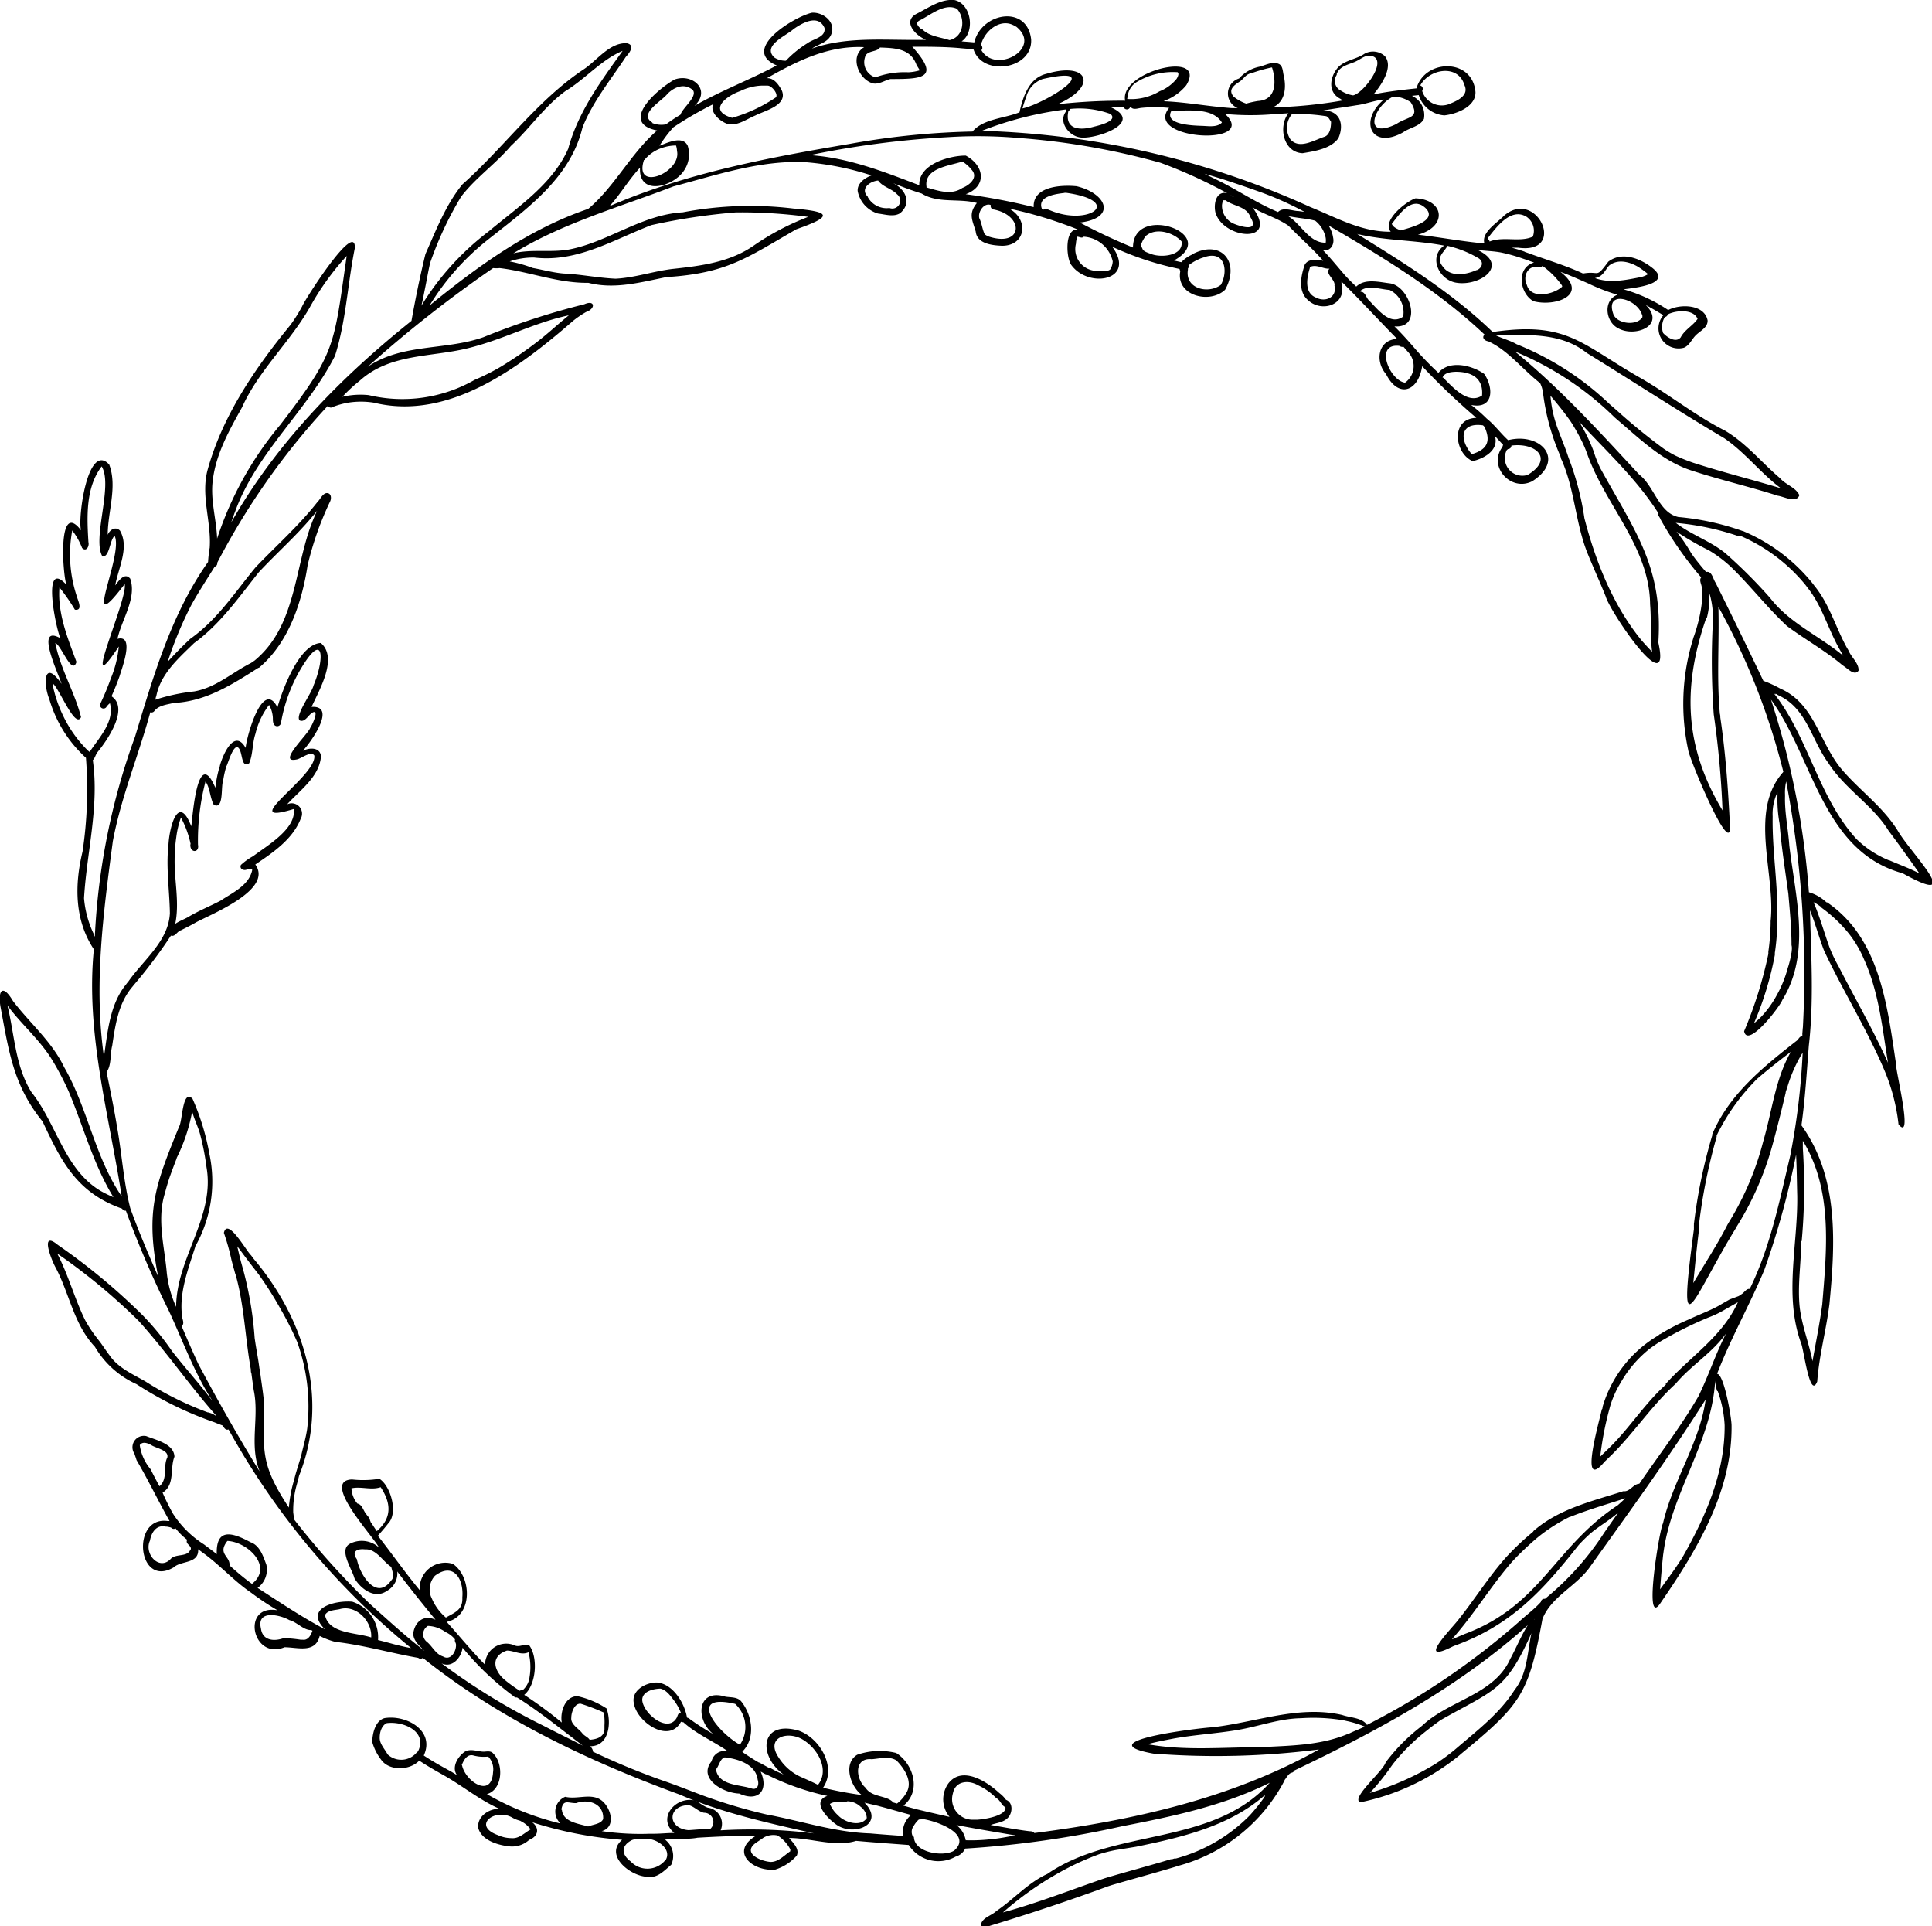 <svg xmlns="http://www.w3.org/2000/svg" viewBox="0 0 220.06 219.36"><g id="Слой_2" data-name="Слой 2"><g id="Слой_1-2" data-name="Слой 1"><path d="M4.85,127.73c2.16,4.62,3.94,8.13,9.06,9.93a.44.44,0,0,0,.43.23,116.29,116.29,0,0,0,4.93,11.48h0c1.58,3.41,2.87,7,4.9,10.14l-.09-.1h0l0,0,0,0c-1.42-1.88-3-3.62-4.47-5.5l0,0,0,0h0a31.08,31.08,0,0,0-3.38-4.13,71.56,71.56,0,0,0-9.65-8c-2.11-1.74-.69,1.82-.23,2.61,1.58,3,2.05,6.44,4.46,9v0l0,0h0l0,0h0a10.42,10.42,0,0,0,4.73,4.25A41,41,0,0,0,24.45,162h0l0,0h0l.24.1,0,0,.68.26c.14.24.33.58.66.44A85.74,85.74,0,0,0,46.82,187.7c-.63-.1-1.25-.26-1.86-.41h0c-.63-.17-1.27-.35-1.9-.5a4.26,4.26,0,0,0-2.94-4.37c-2-.17-5.53.76-3.1,3.15-2.65-1.4-5.16-3.09-7.68-4.72a2.57,2.57,0,0,0,1-2.64c-.37-1-.76-2.21-1.82-2.57-2-1.08-3.93-1.7-3.83,1.37-.47-.39-1-.76-1.45-1.11h0a11.51,11.51,0,0,1-3.54-3.51A25.16,25.16,0,0,1,18.52,170c1.44-.9.81-2.74,1.35-4.09-.05-1.47-2.08-1.89-3.21-2.35a1.3,1.3,0,0,0-1.35,2c.08.25.17.48.24.73,0,0,0,0,0,0,1.32,2.24,2.47,4.65,3.76,6.94l-.22,0h0c-4.19-.57-3.45,7.69.68,5.29.85-.81,2.9-.38,2.8-2.07l.65.48,0,0c1.89,1.38,3.45,3.15,5.39,4.47,0,0,0,0,0,0a31.22,31.22,0,0,0,3,2c-4.18-.74-2.9,5.74.8,4.21,1.49,0,3.51.74,4-1.29a8.84,8.84,0,0,0,1.57.62h0l.23.06h0c3.2.36,6.27,1.27,9.43,1.82a.4.4,0,0,0,.52,0c8.65,6.91,18.89,11.77,29.24,15.56h0c4.92,2.12,10.13,3.25,15.33,4.43a58.32,58.32,0,0,0-10.65-.35,1.85,1.85,0,0,0-1.46-2.58c-.63-.21-1.12-.79-1.81-.88-2.11-.18-3.91,2.21-2,3.76-.74,0-1.48.08-2.22.09H74a30.21,30.21,0,0,1-5.46-.3c1.74-.47,1-2.86-.16-3.59s-2.67,0-4-.32a1.82,1.82,0,0,0-.57,3l-.15,0,0,0a31.58,31.58,0,0,1-7.86-3.11l0,0-.34-.19c1.81-.53,1.93-3.42.73-4.62-.27-.34-.69-.24-1.07-.22-.72,0-1.48-.39-2.17,0-.8.54-1.55,1.78-.9,2.67l-.66-.4h0l-.4-.22,0,0-.47-.26h0c-.76-.42-1.52-.87-2.25-1.35,1.31-2.85-2-4.67-4.47-4.26-1.06.29-1.38,1.75-1.4,2.72a6,6,0,0,0,1,2c.93,1.34,3.29,1.25,4.35.12.91.6,1.87,1.15,2.83,1.69l0,0h0c2.16,1.22,4.05,2.8,6.33,3.81-1.2-.07-2.62.88-2.43,2.2.42,1.41,2.25,1.93,3.57,2.07a2.88,2.88,0,0,0,2.23-.75c1-.37,1.23-1.3.34-2a44.27,44.27,0,0,0,10.24,2c-2.08,1.78,1,4.19,2.9,4.21,1.12.2,1.91-.72,2.69-1.36a2.34,2.34,0,0,0-.7-2.87c1.22-.15,2.54,0,3.71-.22,1.89-.11,3.77-.19,5.66-.23h1c-3.08,1.83-.35,4.13,2.19,3.86a5.43,5.43,0,0,0,2.45-1.6c.33-.78-.45-1.47-.88-2,2.48,0,5.3,1.08,7.63.33,2,.18,4,.32,6,.47a4,4,0,0,0,5.33,1.33l0,0a1.72,1.72,0,0,0,1.1-.92,114.68,114.68,0,0,0,17.94-2.56c5.73-1.11,11.48-2.32,16.75-4.94-6.57,7.3-17.66,5.1-25.34,10.39-2.2,1-3.81,2.88-5.8,4.22-.53.52-1.6.75-1.75,1.52.09.53.69.32,1,.17,4.53-1.38,9-2.86,13.46-4.5h0l.43-.14h0c2.38-.7,4.78-1.34,7.16-2.06h0l.22-.07,0,0,.18-.06,0,0a19.33,19.33,0,0,0,12.12-9.72l0,0,0-.05v0c.24-.28.43-.72.79-.84a.38.38,0,0,0,.32-.25c9.47-4.52,18.74-9.51,26.6-16.56-.74,1.18-1.27,2.48-1.92,3.7h0l-.06.1c-1.81,4.12-6.91,4.72-10,7.6h0l0,0h0l-.19.16h0a21.37,21.37,0,0,0-3.86,3.86h0l-.17.24c-.31,1-4,4.06-2.89,4.52a26.16,26.16,0,0,0,11.25-5.31l0,0,.3-.26,0,0,0,0h0v0l0,0h0c6.8-5.61,7.64-6.78,9.21-15.31,1-2.57,3.92-3.75,5.46-6,4.47-6.25,9-12.48,13.13-19-.69,5-3.74,9.22-4.86,14.11-.38.56-2.25,11.87-.35,9.17,4.13-6,8.25-12.72,8.16-20.32,0-.88-.86-5.87-1.65-5.88,1.56-4.05,3.71-7.84,5.38-11.83a94.5,94.5,0,0,0,3.62-13.13c.08,1.54.09,3.09.13,4.63v-.05c.1,5.6-1.53,11.4.42,16.84.31.54,1,6.58,1.86,4.41.21-2.92,1-5.76,1.37-8.67a.43.43,0,0,1,0,.05c.68-7,1.15-14.55-3.17-20.55.42-3,.6-6,.84-9.07.59-5.13.26-10.28.13-15.42.61,1.48,1,3,1.58,4.52h0l0,0h0l.06.14h0l0,0h0c2.13,4.52,4.8,8.8,6.77,13.39l0,0a22.12,22.12,0,0,1,1.68,6.33c1.74,2.12-.37-6.24-.28-6.85-1-6.65-1.83-14.34-7.86-18.44l-.07,0h0a4.93,4.93,0,0,0-2-1.15,92.22,92.22,0,0,0-4.32-21.94c4.84,6.65,5.86,17.28,15,19.78,7.35,4.08.89-2.33-.54-4.82h0c-1.7-2.76-4.35-4.61-6.39-7v0c-2.54-3-3.09-7.51-7-9.21h0a13.61,13.61,0,0,0-1.94-.89q-2.67-5.61-5.44-11.17c-.29-.4-.42-1.4-1.08-1.22l-.41-.48h0l0,0h0c-.45-.54-.9-1.1-1.3-1.69a18.29,18.29,0,0,0-1.66-2.43,34,34,0,0,0,3.71,2.14h0a14.45,14.45,0,0,1,2.92,2.3l0,0c2,2,3.83,4.33,5.94,6.3,2,1.49,4.21,2.72,6.14,4.31h0a1.84,1.84,0,0,0,.22.17h0l.13.1c.45.28,1.2,1.14,1.67.52.08-.83-.83-1.53-1.13-2.29-.05-.09-.1-.18-.16-.27l0,0c-1.31-2.34-2-5-3.73-7.11h0l-.25-.33h0a20.25,20.25,0,0,0-7.77-5.86l-.12-.06.05,0-.11,0h0l0,0h0a29.83,29.83,0,0,0-7.31-1.59h0c-2.23-.5-2.72-3.5-4.46-4.84-4.52-4.87-9-9.81-14.14-14a35.36,35.36,0,0,1,11.35,7.5l0,0,.31.27,0,0c2.58,2.19,5.11,4.68,8.39,5.76s6.62,1.84,9.89,2.89c.7.09,2.13.9,2.45-.06-.37-.87-1.57-1.2-2.19-1.93h0c-2.11-1.79-3.87-4-6.29-5.43-3.46-1.75-6.47-4.22-9.84-6.12-6.67-3.85-8.2-6.33-16.61-5.11-4.58-4.43-10-7.81-15.43-11.16,3.24.77,6.63.69,9.9,1.32-1.86,1.33-.54,4,1.48,4.24,2.64.38,6-2,2.32-3.75.9.12,1.82.13,2.71.3h0a19.35,19.35,0,0,1,2.37.66h0l.41.14h0l.95.34c-2.07.58-1.65,3.52-.07,4.4,2.47.68,6.44-.72,3.08-3.34,1.06.38,2.08.85,3.12,1.3a22.66,22.66,0,0,0,3.37,1.31c-1.63.61-1.38,3,0,3.77,1.94,1.17,5.58-.26,3.23-2.6.68.37,1.35.76,2,1.16a2.29,2.29,0,0,0,2.35,3.7c.66-.28.89-1,1.41-1.48s1.31-.85,1.28-1.63c-.36-1.85-3.13-1.9-4.49-1.18a17.74,17.74,0,0,0-5.09-2.36c1.23-.17,5.67-.58,3.27-2.45-1.37-1.08-3.45-1.89-5-.7-1.49,2-.92,1-2.88,1.35-2-.93-4.14-1.55-6.22-2.32h0l-.43-.15.05,0c-.5-.18-1-.33-1.52-.47h.74c5.65.78,2.09-6.86-1.63-3.63-.78.81-2.6,1.89-2.22,3.15-2.53-.23-5-.7-7.57-1,3.4-.92,3-4-.28-4.14-1.09.35-3.87,2.58-2.82,3.8-3.33.05-6.21-1.62-9.16-2.81a96.89,96.89,0,0,0-37.42-8.68,39.43,39.43,0,0,1,9.61-2.44.3.3,0,0,0,0,.21c-1,1.24.43,3,1.84,3,1.83.09,7-1.74,3.28-3.44l1.44,0a.39.39,0,0,0,.71,0h.12c.31.33.85.07,1.24.05a15.72,15.72,0,0,1,3,0h.1c-3,3.69,10.37,4.42,6.37.7a31.32,31.32,0,0,0,5.81,0h0l1.4-.08c-1.17,1.52-.58,4.46,1.62,4.55,1.37-.23,3.25-.51,4.08-1.72.69-1.57.18-3.15-1.73-3.15,1.27-.22,2.55-.39,3.82-.6,1-.12,2-.54,3.09-.64-2.88,2.38-1.48,5.78,2.19,3.73.75-.54,1.92-.67,2.37-1.53a2.42,2.42,0,0,0-1.37-2.63l.78-.08a3.29,3.29,0,0,0,2.92,2.31c1.42-.16,3.59-1,3.54-2.66-.33-3.9-5.77-3.78-6.72-.42-1.64.18-3.28.36-4.9.69.85-1,2.32-3.09,1.31-4.35a2,2,0,0,0-2.33-.28c-.94.64-2.21.72-3,1.54-.95,1.07-1.22,2.83.23,3.58h0l.3.2a53.66,53.66,0,0,1-8,.79c1.5-.63,1.59-2.38,1.24-3.76-.08-.42-.1-1-.53-1.19-.74-.33-1.5.15-2.22.32a4.19,4.19,0,0,0-2.31,1.34,1.79,1.79,0,0,0-.15,3.37l-.7,0h0c-2.59-.18-5.15-.68-7.74-.78l.19-.09h0a5.81,5.81,0,0,0,2.37-1.71l0,0,.06-.09h0c2.34-4-7.72-1.5-7,1.83a66,66,0,0,0-7.7.4c4.6-2,3.58-4.9-1.26-3.47-2,.47-2.68,2.61-3.08,4.39-1.71.7-4.14.74-5.35,2.19a88.69,88.69,0,0,0-14,1.41h0c-9.3,1.57-18.63,3.33-27.34,7.09,1.26-1.38,2.17-3,3.47-4.38-.18,3.28,3.78,2.19,5,.34a3.25,3.25,0,0,0,.43-2.84c-.56-1.19-2.29-.35-3.21,0A14.22,14.22,0,0,1,76.7,14.5a40.42,40.42,0,0,1,4.51-2.62c-.35,1,.87,2,1.75,2.27,1.11.17,2.09-.59,3.08-1,1.12-.57,3.74-1.17,3-2.87-.35-.64-.86-1.4-1.68-1.38,3.41-1.95,7-3.74,11.07-3.53-1.69,1-.67,3.66,1,4.13.7.13,1.32-.34,2-.5,3.63,0,5.73-.08,2.48-3.68,1.83,0,3.64,0,5.46.16h-.06l1.57.13c1,3.14,6.74,2.33,6.57-1.12-.45-4-5.68-3.07-6.48.34-.47-.05-1-.08-1.44-.12C111.1,3.66,110.65.4,108.69,0c-1.53-.13-2.89.86-4.21,1.53-1.77.84-.22,2.53,1,3-4.35.11-8.87-.46-13,1,.75-.51,1.86-.7,2.21-1.64.55-1.37-.94-2.54-2.22-2.44-2.12.5-8.17,4.24-4,6-3.06,1.64-6.34,2.87-9.36,4.6,1.92-1.82-.23-3.71-2.26-3-1.95,1.07-6.4,4.94-2,5.81-3,2.6-4.82,6.38-7.85,8.93-6.79,2.31-12.56,6.52-18.07,11a28.54,28.54,0,0,1,6.34-7.25h0c4.47-3.57,9.66-7.11,11.07-13v0c1.16-2.95,3.21-5.44,4.94-8.06.42-.45,1.11-1.36.1-1.56C69.43,4.84,68,6.88,66.52,7.87l0,0C61.18,11.42,57.44,16.76,52.67,21c-1.89,2.31-3,5.22-4.21,7.93-.61,2.5-1.15,5.13-1.59,7.61C38.79,43,31.44,50.51,26.33,59.51c.16-.42.29-.85.46-1.27v0c2.43-6.7,8.19-11.45,11.37-17.72,1.27-4,1.43-8.21,2.26-12.28.09-3.19-5.72,5.92-6,6.64A18.51,18.51,0,0,1,33.09,37c-4,4.88-7.71,10.3-9.42,16.43-.84,2.95.4,5.91.22,8.88v0a.43.43,0,0,0,0,.05h0A14.14,14.14,0,0,0,23.7,64c-4.21,5.95-6.22,13-8.32,19.9a76.85,76.85,0,0,0-4.58,22.79l-.12-.26h0s0,0,0-.05v0a11.63,11.63,0,0,1-1.11-4.08v0c.31-5.25,1.75-10.45,1-15.73.26-.23.31-.63.53-.9h0l0,0,0,0c1.12-1.36,3.65-5,1.6-6.37.34-.75.64-1.51.92-2.29h0c.26-.9,1.77-4.78-.24-4.25.47-2.19,2.23-4.64,1.45-6.86-.64-.76-1.32.27-1.71.77.37-2,1.63-4.34.55-6.23-.5-.54-1.18-.1-1.4.47,0-2.65,1.12-5.48.17-8C10,50.29,8.83,59,9.23,60.4c-2.7-3.55-2.09,5-1.67,6.19-2.85-3.08-1.2,5-.68,6.1-3-1.67-.16,4.18.13,5.2-2-2.9-2.13-.08-1.39,1.75a14.49,14.49,0,0,0,4.17,6.67A47.45,47.45,0,0,1,9.4,97c-.91,3.77-.93,7.77,1.29,11.12-.95,9.51,1.72,18.8,3.17,28.13-3.06-4.44-3.86-10.05-6.55-14.7h0c-1.39-2.91-3.89-5-5.83-7.54l0,0c-1.08-1.84-1.73-1.42-1.44.57C1,119.68,1.49,123.6,4.85,127.73Zm13.31,41.54c-.34-.64-.69-1.28-1-1.93a5.39,5.39,0,0,1-1.24-2.75c.31-.46.91-.23,1.32,0h0c.56.37,2,.56,1.82,1.4C18.54,167,19.16,168.43,18.16,169.27Zm3.53,7.36h0l0,0h0Zm0-.16h0v0Zm0,0c-.32.91-1.65.44-2.24,1.07-1.32,1.42-3.07-.59-2.37-2.07.16-.93.73-1.85,1.81-1.6H19a4.31,4.31,0,0,1,.49.11.38.38,0,0,0,.51.09,7.38,7.38,0,0,0,1.32,1.3C21.06,175.87,21.85,176,21.73,176.48Zm7,3.91-.22-.16h0c-.81-.6-1.58-1.26-2.33-1.94.1-1.06-1.41-1.27-.24-2.78C28.19,175.6,31.19,178.43,28.7,180.39Zm6.83,5.53c-.18.45-.5.93-1.05.84h-.23a15.56,15.56,0,0,0-1.93-.18c-1.1.4-2.42.29-2.59-1.11-.51-2.13,2.11-1.58,3.24-.94.87.22,1.64,1.18,2.49,1.13l.14.08A1.07,1.07,0,0,0,35.53,185.92Zm6.75.58c-1.69-.57-4.81-.4-5.25-2.54.27-.56,1.1-.56,1.64-.67h0C40.55,182.71,42.42,184.65,42.28,186.5Zm5.32,13a.53.53,0,0,0-.14.12h0a2.28,2.28,0,0,1-3.3.2c-.31-.6-.89-1.16-.9-1.86s.24-1.44.8-1.7C46,196,48.75,197.24,47.6,199.49Zm5,1.56c.23-.59.63-1.35,1.39-1.1a4.7,4.7,0,0,0,1.63.11,2.1,2.1,0,0,1,.55,1.77v0C56,204.87,53,202.89,52.63,201.05Zm7.85,7.3c-.69.39-1.31,1.08-2.17,1h0a3.76,3.76,0,0,1-1.55-.34h0c-3-1.09-.35-3.13,1.63-2a3.46,3.46,0,0,0,.9.36l.1.06h0l0,0h0a3,3,0,0,1,1.1.94Zm3.5-2.24c.21-1.25.79-.72,1.69-.75,1.42-.52,3.18.08,3.07,1.82v0a.11.11,0,0,0,0,0h0c-.27.58-1.18.61-1.71.84C65.94,207.7,64.12,207.54,64,206.11Zm11.82,5.77a2.62,2.62,0,0,1-3.93.12h0l0,0h0c-1.07-.8-1.1-1.78.13-2.42.61-.26,1.3,0,1.9-.14h0C75.05,209.55,76.54,210.69,75.8,211.88Zm5.1-3.58c-.81,0-1.62.09-2.43.14-2.44-.19-2.42-2.8,0-2.85.65.14,1.1.73,1.76.87A1.05,1.05,0,0,1,80.9,208.3Zm9.15,2.39a.53.53,0,0,1,0,.16c-.69.46-1.32,1.2-2.21,1.21-1.13-.06-3.31-1-1.71-2.17h0c.29-.2.6-.39.88-.6l0,0a2.27,2.27,0,0,1,1.58-.25A4.11,4.11,0,0,1,90.05,210.69Zm54-6a20.83,20.83,0,0,1-1.67,2.08l0,0a18.58,18.58,0,0,1-8.4,4.9h0l-.08,0h0l0,0h0l-.05,0h0l-.05,0h0l-.25.08h0l-.1,0,0,0h0l-.05,0h0c-2.5.76-5,1.41-7.53,2.17-3.85,1.32-7.65,2.82-11.59,3.89a37.14,37.14,0,0,1,7.93-5.34h0l0,0h0a32,32,0,0,1,3-1.28h0a15.68,15.68,0,0,1,2-.5h0l.38-.06h0l1.85-.3c5.14-1.06,10.59-2.31,14.64-5.85C144.1,204.57,144.06,204.62,144,204.67Zm63.44-101.34,0,0h0l0,0h0l0,0h0l.11.09,0,0a16.1,16.1,0,0,1,3,2.85,12.79,12.79,0,0,1,1.77,3l0,0c1.68,3.71,2.07,7.77,2.72,11.75-1.69-3.77-3.78-7.36-5.64-11v0h0a16,16,0,0,1-1-2.08v0s0,0,0,0v0h0v0c-.63-1.73-1.11-3.51-1.84-5.2C206.87,102.89,207.17,103.1,207.47,103.33ZM202.24,79l.37.21c3.21,1.48,3.73,5.12,5.67,7.72,1.87,2.94,5,4.72,6.84,7.69l0,0c1.2,1.59,2.36,3.23,3.51,4.86-1.11-.58-2.28-1-3.43-1.5h0l-.05,0h0a11.47,11.47,0,0,1-3.72-2.45l0,0C207.1,90.75,206,84,202.08,79l.18.09ZM191,59.56A30.18,30.18,0,0,1,197.84,61h0l0,0h0l.15.07h0l.07,0h0l.05,0h0l.07,0h0l.11,0h0l.05,0h0a19.67,19.67,0,0,1,7.32,5.56h0l0,0h0l.23.31h0l0,0h0l0,0h0c1.66,2.08,2.33,4.7,3.64,7l0,0,.14.25h0c.09.17.19.34.29.5-2.73-2.27-6.12-3.71-8.33-6.58A57.35,57.35,0,0,0,196.52,63c-1.73-1.4-3.9-2.1-5.65-3.46Zm2.33-23.13v0Zm-.09-.43,0,0h0l0,0,0,0Zm-3.58.09c.24,0,.29-.33.52-.38.94-.38,2.74-.48,3.18.61-.53.77-1.47,1.23-1.93,2.11-.54.65-1.54,0-2-.51A2.16,2.16,0,0,1,189.64,36.09Zm-2.59-.18V36a.69.69,0,0,1,0,.13c-.62,1-2.82.78-3.29-.31v0l0,0v0C182.72,32.93,186.54,34,187.05,35.91ZM182,31.57c.63-.22.87-.87,1.28-1.32,1-.81,2.38-.43,3.37.18h0a9.23,9.23,0,0,1,1.07.79,2.74,2.74,0,0,1-.83.34h0c-1.72.33-3.52.73-5.22.11A1.89,1.89,0,0,0,182,31.57Zm-6.7-1.14a.39.39,0,0,0,.39-.15,9.79,9.79,0,0,1,2.22,2.23c0,.05.06.1,0,.16-.95.86-3.53,1.46-4-.22C173.41,31.43,174.05,30.13,175.29,30.43Zm-1.54-5.81a1.91,1.91,0,0,1,.83,2.33c-1.48.68-3.36-.07-4.92.56a.51.51,0,0,0-.21-.31.11.11,0,0,1,0-.07C170.41,25.93,172,23.7,173.75,24.62Zm-5.36,4.78c.63.39.45,1.1-.18,1.36h0l-.05,0h0c-1.23.55-3,.83-3.86-.44h0c-.8-1,.15-1.56.56-2.32A12,12,0,0,1,168.39,29.4Zm-6.11-5.78c1.67,1.49-1.68,2.32-2.76,2.62-.36-.16-.83-.33-1-.74C159.39,24.4,160.79,22.32,162.28,23.62Zm-.49-13.94c1.07-1.87,4.29-2.39,5,0h0v0c.59,1.24-.91,1.84-1.84,2.21A2.34,2.34,0,0,1,162,10.39v0s0-.05,0-.08a.38.38,0,0,0-.19-.56A.11.11,0,0,1,161.79,9.68ZM158.69,11a3.51,3.51,0,0,1,2,.65c1.16,1.86-.41,1.61-1.63,2.47C155.2,16,156.37,12.13,158.69,11Zm-6.43-2.51,0,0,0-.07v0l0,0h0c.32-.86,1.26-1.05,2-1.35s1.21-.85,1.92-.71c2.05.4-.9,4.3-2.06,4.5a3.59,3.59,0,0,1-1.41-.55A1.22,1.22,0,0,1,152.26,8.53ZM147.16,13a20.1,20.1,0,0,1,3.79.22c.33,0,.49.4.66.65,0,.57-.11,1.47-.73,1.7-1.2.38-2.87,1.48-3.9.3A2.4,2.4,0,0,1,147.16,13Zm-6.65-2c-.68-.8.08-1.31.74-1.74.4-.29.66-.78,1.18-.9h0l.05,0h0a17.5,17.5,0,0,1,2.32-.67h0l.09,0c.49,1.56.52,3.68-1.59,3.81a10.51,10.51,0,0,0-1.35.3A4.63,4.63,0,0,1,140.51,11Zm-7.07,1.59c1.8.08,4.64-.42,5.74,1.37-.58.6-1.61.38-2.37.37h0C135.85,14.29,132.52,14.2,133.44,12.6Zm.71-4.39h0l0,0h0A.05.05,0,0,0,134.15,8.21Zm-5.72,2.85a2.22,2.22,0,0,1,1.08-1.73h0l0,0,0,0a8,8,0,0,1,4.62-1.1.32.32,0,0,1,.08.32v0h0a.06.06,0,0,0,0,0A1.32,1.32,0,0,1,134,9l0,0A.36.36,0,0,1,134,9l0,0a4.77,4.77,0,0,1-1.93,1.4l0,0a6.25,6.25,0,0,1-3.68.87Zm-1.72,2.2v0Zm-5-.6a.4.4,0,0,0,.16-.24,10.33,10.33,0,0,1,4.62.57c.89.78-1.31,1.31-1.86,1.44C123,14.89,121.24,14.77,121.69,12.66Zm.22-4Zm-5.06,2.47A2.93,2.93,0,0,1,118.76,9c7.47-1.69.33,2.79-2.3,3.35C116.58,11.91,116.72,11.51,116.85,11.11Zm-28.41-.2ZM111.87,4.7c.49-1.25,1.92-2.43,3.31-1.94h0l0,0h0a3.36,3.36,0,0,1,.6.3h0l0,0h0c3,2.46-2.4,5.43-4,2.65.2-.19.09-.46-.05-.65A2.43,2.43,0,0,1,111.87,4.7Zm-7.43-2h0v0Zm.51.62c-.34-.27-.78-.72-.19-1h0C106,1.71,107.59.31,109,1c1,1.12.8,3.2-.85,3.57C107.1,4.22,105.81,4.15,105,3.28ZM98.54,6.41l0,0c.32-.69,1.35-.47,1.69-1,1.69.06,3.5.09,4.17,2,.12.2.25.39.36.6a5.53,5.53,0,0,1-1.29.22,9.59,9.59,0,0,0-3.76.58,1.81,1.81,0,0,1-1.17-2.33h0ZM88.2,6.55c-1.42-1.35,1.34-2.47,2.19-3.24,1-.71,2.81-1.73,3.52-.14.18,1.08-1.26,1.24-1.92,1.74a12,12,0,0,0-2.47,2l-.18,0h0A2.33,2.33,0,0,1,88.2,6.55Zm-3.88,3.82a6.08,6.08,0,0,1,2.37-.62h0c.25,0,.5,0,.75,0h0c.45,0,1.22.92.95,1.33a17.5,17.5,0,0,1-5,2.34C80.58,12.59,82.69,10.94,84.32,10.37Zm-10,3.6c-1.66-1,1.07-2.45,1.71-3.29h0l0,0c.79-.79,1.95-1.25,2.89-.42h0l0,0h0c.55.74-1.16,2-1.42,2.81a17.94,17.94,0,0,0-1.64,1.09A2.7,2.7,0,0,1,74.27,14Zm-.92,4.25a4.35,4.35,0,0,1,2.05-1.39A4.94,4.94,0,0,1,77,16.57a2.12,2.12,0,0,1,.11.61h0C77.67,19.63,72.14,21.94,73.35,18.22ZM7.21,81.56h0A14.89,14.89,0,0,1,6,78l0-.16c.72.47,2.55,5.23,3.23,3.84-.71-2.83-2.37-5.52-2.93-8.45C7,73.51,8.2,77,8.71,75.39c-1-2.71-2.17-5.53-1.94-8.49a22.6,22.6,0,0,1,1.76,2.54c1,.14.29-1.15.17-1.67a15.05,15.05,0,0,1-.47-7.36l0,0,0,0a8.09,8.09,0,0,1,1.12,2c.48.49.85-.21.72-.68-.17-2.89-.33-6.19,1.51-8.61l0,0c1.33,2.19-1.12,8.25.09,10.26.82.06.8-1.82,1.38-2.36v0c1.1,2.14-4,12.29,1.15,5.5.42,1.66-5.34,14.16-.67,7.11a12.6,12.6,0,0,1-.92,3.67h0A29.59,29.59,0,0,1,11.4,80.2a.4.4,0,0,0,.69.36,1.91,1.91,0,0,1,.43-.47h0c.56,2.11-1.25,3.92-2.31,5.55l-.2-.16A14.07,14.07,0,0,1,7.21,81.56ZM19,145c-.25-3-1.14-6-.25-9h0c.19-.69.38-1.39.62-2.06s.49-1.33.75-2h0a.08.08,0,0,0,0-.05v0a19.87,19.87,0,0,0,1.77-5.31c.22.89.66,1.71.9,2.6h0a28.22,28.22,0,0,1,.73,3.75v0h0c1,5.65-3.43,10.34-3.46,15.91A12.62,12.62,0,0,1,19,145Zm4.69,15.87a37.17,37.17,0,0,1-7.12-3.53c-1.5-.86-3.12-1.55-4.11-3h0l0,0h0c-.35-.46-.67-.95-1-1.41h0l0,0h0l-.67-.87h0l0,0,0,0a15.84,15.84,0,0,1-1.09-1.7l0,0c-1.21-2.46-1.9-5.13-3.18-7.59a68.44,68.44,0,0,1,9,7.4l0,0,.29.29,0,0c3.07,3.4,5.68,7.2,8.7,10.64h0a2.43,2.43,0,0,1,.14.2C24.24,161,24,160.94,23.68,160.85ZM32.9,171.7c-3.46-5.28-2.78-6.48-2.86-12.3-.09-.86-.22-1.72-.34-2.58a.43.43,0,0,0,0,.05c0-.18-.05-.37-.08-.55a.09.09,0,0,1,0,.05c0-.17,0-.34-.07-.51v0h0c-.14-1.16-.39-2.3-.54-3.46a.09.09,0,0,1,0,.05,40.9,40.9,0,0,0-1.23-7.54l0,0-.3-1.09h0l-.12-.46h0c-.12-.47-.22-.94-.34-1.41.15.18.29.36.43.55h0c.58.79,1.18,1.58,1.79,2.35v0c.09.12.18.25.28.37h0A40.19,40.19,0,0,1,31.91,149l0,0a36.71,36.71,0,0,1,1.95,3.86h0l0,0v0A21.86,21.86,0,0,1,35,162.64v0s0,0,0,0v0c-.13,1-.45,2.06-.68,3.09v0c-.26.94-.59,1.85-.81,2.79v0A15.39,15.39,0,0,0,32.9,171.7ZM48.63,187a1.1,1.1,0,0,1,.11-1.82,3.59,3.59,0,0,1,1.95.66h0l.14.08h0a2.89,2.89,0,0,1,1,.8c-.08.2.09.37.11.56.06.79-.61,1.91-1.48,1.38C49.61,188.39,49.28,187.53,48.63,187Zm.06-1.81,0,0h0Zm.43-3.27v0a2.31,2.31,0,0,1,.43-2.46c2.14-1.6,3.3.43,3.11,2.49v0c.08,1.42-.88,1.7-1.87,2.28a5.85,5.85,0,0,1-1.66-2.31Zm16.2,16.35c-1.13-.56-2.27-1.13-3.39-1.71h0a73.71,73.71,0,0,1-11.64-7.12c1.21.59,2.26-.65,2.4-1.78a32.53,32.53,0,0,0,5.62,5.38l0,0c.17.12.34.34.57.28,2.63,1.64,5,3.61,7.5,5.49Zm-5-7.29a.09.09,0,0,0,0,0v0a2.34,2.34,0,0,1-.76,1.49.38.38,0,0,0-.34.1,16.13,16.13,0,0,1-1.78-1.29c-1.26-1.1-1.54-2.68.3-3.29.83,0,1.63.58,2.46.19a6.77,6.77,0,0,1,.12,2.8Zm6,6.42c-.43-.56-1.34-1-1.25-1.77,0-.62.37-1.66,1.08-1.59a23.74,23.74,0,0,1,2.62,1,6.36,6.36,0,0,1,.08,1.45h0v0c0,.16,0,.32,0,.49-.07.9-.94,1.11-1.69,1.17C67,197.86,66.56,197.71,66.33,197.41Zm42.31,13.4h0l0,0h0c-1.24.71-4.53.2-4.53-1.61H104a1.09,1.09,0,0,1,.07-1.22h0a3,3,0,0,1,.51-.67l.09-.08a.38.38,0,0,0,.31-.06C106.56,207.34,110.9,208.87,108.64,210.81Zm-4-3.5v0h0Zm8.89-2.48h0l0,0h0c.44.23.55.83,1,1,.15,1-2.45,1.39-3.22,1.43h-.41a2.34,2.34,0,0,1-2.35-3c.28-1.43,1.79-1.55,2.87-.92h0A6.82,6.82,0,0,1,113.51,204.83Zm-.24,4.6a19.92,19.92,0,0,1-3.28.17,2.82,2.82,0,0,0-1.06-1.73c2.24.43,4.48.8,6.73,1.18C114.86,209.17,114.07,209.34,113.27,209.43Zm40.15-11.9,0,0h0c-3.09,1.28-6.54,1.29-9.83,1.47h0c-4.28,0-8.65.43-12.89-.34.92-.25,1.86-.43,2.79-.61h0c2.45-.46,4.95-.59,7.41-1s4.78-1.31,7.27-1.35h0a20.7,20.7,0,0,1,4.91.25h0l.35.08h0a11.64,11.64,0,0,1,2,.62c-.6.31-1.24.52-1.83.83Zm21-11.5c-.47,2.19-.45,4.6-1.91,6.44h0c-1.69,2.67-4.21,4.58-6.57,6.61h0a22,22,0,0,1-2.4,1.79,30.92,30.92,0,0,1-7.52,3.34,26.24,26.24,0,0,0,2.42-3h0l0,0v0l.21-.29h0a22.61,22.61,0,0,1,3.94-3.88l0,0c.47-.39,1-.77,1.48-1.12,6.15-3.49,7.44-3.29,10.45-10.12C174.4,185.87,174.39,186,174.37,186Zm.39-1.58-.1,0,.15-.13C174.8,184.34,174.77,184.39,174.76,184.45Zm-9.36,2.24h0l-.07,0c2.49-2.78,4.39-6,6.84-8.81h0l0,0h0l0,0h0l.28-.3h0l0,0h0c.77-.81,1.6-1.58,2.44-2.31l0,0,.34-.28h0l0,0h0a19.49,19.49,0,0,1,3.48-2.21h0l.05,0h0c2.06-.83,4.2-1.44,6.31-2.13-.28.27-.57.53-.86.79-7.28,4.8-8.73,11.43-17.44,14.67h0Zm30.19-28.25a13.27,13.27,0,0,1,.79,3.88c.05,5.32-2.11,10.31-4.69,14.86h0c-.8,1.34-1.75,2.58-2.66,3.84.1-1.35.21-2.7.36-4.05a.07.07,0,0,1,0,.05c.85-6.92,5.51-12.72,5.91-19.74C195.38,157.67,195.47,158.06,195.59,158.44Zm-5.88-.76c-2.44,2.18-4.17,5-6.52,7.28h0l-.8.77h0l0,0h0l0,0h0l-.1.1,0,0-.08.08a36.27,36.27,0,0,1,1-5.26h0l.12-.45v0a11.24,11.24,0,0,1,1.2-2.7l0,0,0,0a13.37,13.37,0,0,1,3.24-3.82l0,0a14.17,14.17,0,0,1,1.59-1.06h0l0,0h0l.23-.13h0l0,0h0a42.2,42.2,0,0,1,5-2.45h0a11.1,11.1,0,0,0,1.74-.83l0,0,.31-.18,0,0,1.25-.71c-1.76,3.92-5.46,6.22-8.24,9.33Zm15.45-16.32a67.45,67.45,0,0,0,.13-10.54c0-.3,0-.59,0-.88,3.43,5.61,2.72,12.37,2.21,18.64-.29,2.17-.73,4.31-1.11,6.46-.39-2-1.16-3.93-1.44-6C204.71,146.51,205.16,143.93,205.16,141.36Zm-10.8-71a9.33,9.33,0,0,0,.28-2.78l.12.39h0a10.28,10.28,0,0,1,.29,2.71,84.73,84.73,0,0,0,.09,10.69h0a105.4,105.4,0,0,1,1,10.94C191.82,85,191.63,78.22,194.36,70.34ZM178.94,48.06h0a22.26,22.26,0,0,1,1.14,2,13.44,13.44,0,0,1,.71,1.65h0v0c2.08,5.85,7.09,10.6,7.16,17.11h0c.15,1.8,0,3.61.23,5.41-.41-.41-.8-.84-1.18-1.27h0c-3.28-4-5.25-9-6.53-13.93a31.75,31.75,0,0,0-1.81-6.9h0l-.09-.27h0l0,0v0h0l0,0h0l0,0h0l-.05-.15h0c-.4-1.15-.89-2.26-1.27-3.41v0a13.62,13.62,0,0,1-.65-3.23C177.39,46,178.21,47,178.94,48.06Zm-8.48-9.86c3.53-.07,7.34-.35,10.28,2,5.23,3.22,10.37,6.58,15.66,9.71,2.38,1.62,4.16,4,6.45,5.7-3.32-1-6.7-1.84-10-2.91h0a21.19,21.19,0,0,1-2-.8,12.06,12.06,0,0,1-1.34-.79h0a66.83,66.83,0,0,1-5.31-4.33h0l-.87-.76a33.29,33.29,0,0,0-10.59-6.82c-.73-.43-1.6-.63-2.34-1ZM149.81,25.14A3.33,3.33,0,0,1,151,27.09a1.69,1.69,0,0,1,0,.55l-.07,0h0c-1.8,0-2.74-2.12-4.17-3l.46.06h-.05l.66.1h0l.81.11h-.05A9,9,0,0,1,149.81,25.14Zm-10.36-4.67c1.2.39,2.4.8,3.59,1.22l0,0a37.53,37.53,0,0,1,5.55,2.44l-.66-.09h0c-.75,0-1.75-.51-2.36.11-2.39-1-4.53-2.47-6.85-3.61h0l-1.53-.75C137.9,20,138.68,20.22,139.45,20.47Zm1.06,5a2.22,2.22,0,0,1-1.32-2.13,2.42,2.42,0,0,1,.13-.53h.28c.89.7,2.4.66,2.84,1.95l0,0h0C143.46,26.43,141.39,25.84,140.51,25.47Zm-.31-3.23.36.2-.33-.13ZM60.83,29.33h0c4.88.58,9-2,13.36-3.69a70.9,70.9,0,0,1,9.62-1.45h0a56.86,56.86,0,0,1,8.25.51,29.35,29.35,0,0,0-6.15,3.23c-2.75,1.94-6.07,2.35-9.33,2.7-2.17.26-4.27,1-6.46,1.11-2-.09-3.94-.5-5.93-.59-1.19-.1-2.33-.42-3.5-.63h0a16.2,16.2,0,0,0-2.64-.75,8.41,8.41,0,0,1,2.77-.44ZM48.46,32.61c.17-.84.31-1.68.5-2.52v0s0,0,0-.05h0a39.71,39.71,0,0,1,3.57-7.65c1.65-2.15,3.91-3.71,5.66-5.77,2.16-2,3.82-4.51,6.23-6.26C66.67,9,68.49,6.8,70.92,5.79c-2.45,3.42-5,6.85-6.16,11v0s0,0,0,.06v0C63,20.94,59,23.56,55.63,26.38h0A30.75,30.75,0,0,0,48,34.81C48.18,34.08,48.31,33.34,48.46,32.61ZM41,43.34h0l0,0h0c3.41-3.06,8-2.65,12.17-3.65s7.61-2.94,11.62-3.78c-1.23,1-2.36,2.06-3.58,3a45,45,0,0,1-4.16,2.85h0l0,0h0a25.5,25.5,0,0,1-3,1.51h0A16.58,16.58,0,0,1,42,45H42a9,9,0,0,0-3,.19l0,0,0,0h0A18.33,18.33,0,0,1,41,43.34ZM24.24,54.67c.37-3,1.88-5.68,3.33-8.28l0,0C29.47,42.17,33,39,35.29,35h0c.06-.12.13-.24.2-.36l0,0a30.11,30.11,0,0,1,4-5.49C38,39.44,38.31,40.08,31.91,48.4v0l0,0v0a39,39,0,0,0-7.18,12.94C24.65,59.12,23.94,56.92,24.24,54.67ZM17.79,79.34v0h0c.47-2.57,2.53-4.35,4.31-6.09h0l0,0h0c3-2.18,5.09-5.21,7.38-8.08v0a.08.08,0,0,1,0,0h0c2.19-2.35,4.63-4.46,6.64-7C33.43,63.65,34.13,71,29,75.23l0,0-.41.28h0c-2.16,1.09-4,2.81-6.48,3.24h0a21.25,21.25,0,0,0-4.41.94l.06-.33ZM13.34,128.4c-.34-2.11-.78-4.2-1.2-6.3.58-.8.39-2.08.64-3v0h0c.34-2.29.68-4.72,2.18-6.57h0l0,0h0l0,0,0,0c.08-.1.17-.2.25-.31l0,0,0,0h0l0,0v0a57,57,0,0,0,4.26-5.66c.48.17.71-.5,1.14-.61h0c.58-.29,1.17-.58,1.73-.91l0,0c1.89-1,8.79-3.74,6.74-6.58,2-1.35,4.25-2.86,5.17-5.21a1.18,1.18,0,0,0-1.55-1.64c1.46-1.6,3.69-3.16,3.86-5.47-.09-1.07-1.33-1-2.07-.63.89-.94,3.94-5.18,1-5,.86-1.91,3.05-5.58,1.05-7.28-2.43.11-4.34,5.25-4.94,7.33-1.67-3.28-3.51,3.28-3.62,4.62-1.27-2.25-2.58.73-2.93,2h0c0,.09-.05.18-.08.28v0c0,.08-.05.17-.07.26v0a14.21,14.21,0,0,0-.37,2c-2-4.7-2.56,2.89-2.74,4.39-1.5-3.84-2.5.15-2.6,2.07-.3,2.61.12,5.23.16,7.84-.16,3.16-3,5.3-4.72,7.75h0l0,0,0,0a4.19,4.19,0,0,0-.26.33h0c-1.87,2.29-2.1,5.37-2.52,8.18h0a.77.77,0,0,0,0,.15c-1.19-8.17-.08-16.49,1-24.61.93-5,2.93-9.78,4.27-14.7a.39.39,0,0,0,.45-.13c.52-.67,1.43-.73,2.2-.93h0c3.66-.16,6.66-2.09,9.66-4h0l.06,0,0,0c3.38-2.83,4.9-7.45,5.55-11.69a36.21,36.21,0,0,1,2.57-7.28c.16-.35.12-.92-.36-.93s-.77.71-1.13,1.06c-2.1,2.67-4.65,4.92-7,7.38-2.36,2.85-4.38,6-7.44,8.15h0l0,0h0c-.9.84-1.76,1.72-2.59,2.63l.21-.61h0a43.72,43.72,0,0,1,2.51-5.9l0,0c.82-1.48,1.76-2.9,2.65-4.34a.37.37,0,0,0,.28-.43A81.87,81.87,0,0,1,36.76,46.85h0l.57-.62a.45.45,0,0,0,.65.09h0l0,0h0a8.89,8.89,0,0,1,1.68-.46h0a9.22,9.22,0,0,1,2.92,0h0c8.55,2.09,16.58-4,22.71-9.33l0,0,0,0h0a11.19,11.19,0,0,1,1.47-1h0c1.12-.38,1-1.42-.2-.88A85,85,0,0,0,55.07,38.4h0c-4.33,1.53-9.29.69-13.2,3.38A142.13,142.13,0,0,1,56.17,30.53a3.08,3.08,0,0,0,.74,0h0c3.37.4,6.62,1.73,10.1,1.68,3,.77,5.93-.06,8.88-.65,6.91-.44,9.11-2.16,14.82-5.45h0l0,0h0c4.16-1.45,4-2-.35-2.36a40.85,40.85,0,0,0-12.58.43c-4.72.27-8.5,3.39-13,4.24-2.09.36-4.24-.08-6.31.43,5.63-3.45,12.1-5.26,18.24-7.62h0c4.9-1.3,9.9-3,15-2.76h0a32.6,32.6,0,0,1,7.56,1.51c-.75.27-1.63.88-1.58,1.77A3.32,3.32,0,0,0,100,24.32c.81.09,1.81.43,2.54-.05,1.37-1.18.58-2.72-.81-3.41,1.06.43,2.14.84,3.25,1.18,1.89,1.17,4.21.51,6.29,1.08-1,1.24-.51,1.94-.13,3.26.14,1.39,1.9,1.57,3,1.61,2.72,0,3.08-3,.8-4.23a46.21,46.21,0,0,1,6.11,1.73h0c.62.22,1.24.44,1.83.71-1.64-.45-1.48,3.18-.84,4,2,2.71,7.41,1.71,4.66-2.09a35.18,35.18,0,0,0,7.65,2.52,1.17,1.17,0,0,0,.09.24c-.54,2.81,3.36,3.79,5.1,2.13,1.77-3.15-.46-5.85-3.82-4l.05,0a3.71,3.71,0,0,0-1.21.86l-.85-.19c5.43-3-4.65-6.58-4.66-1.48A63.52,63.52,0,0,1,123,25.35c4.29-.53,3-3.35-.38-4.14-1.74-.17-5,0-4.88,2.38A69.75,69.75,0,0,0,110,22.12c2.48-.93,2.1-3.28,0-4.4-1.9,0-5.4,1-5.29,3.38-4-1.53-8.11-3.15-12.47-3.43A105.36,105.36,0,0,1,108,15.62h0a52.62,52.62,0,0,1,7.94.09h0a82.35,82.35,0,0,1,15.92,2.74h0a4.17,4.17,0,0,1,.57.18h0A55.67,55.67,0,0,1,139.78,22c-1.29-.29-1.56,1.25-1.34,2.2.9,3.1,7.35,3.62,4.22-.58,1.31.8,2.83,1.21,4.1,2.09,1.28,1.33,2.67,2.53,3.9,3.92l0,0,.06.07c-.68-.14-1.7-.27-2.1.44-.44,1.25-.79,3,.32,4,1.6,1.55,4.53.56,3.86-1.88v0h0c0-.06,0-.13,0-.19,2.16,2.13,4.21,4.37,6.34,6.53-2.22.11-2.53,2.56-1.27,4h0c1.42,2.81,3.67,2,4.12-.89a77.82,77.82,0,0,0,6.17,5.88c-3,.09-2.48,4.06-.42,4.93,1.33-.31,3-1.24,2.54-2.85l.93,1a1.13,1.13,0,0,0-.08.24c-1.67,2.18.93,5.15,3.4,3.9,3.84-2.45.95-5.61-2.75-4.68-.85-.77-1.55-1.75-2.42-2.44a19.15,19.15,0,0,0-1.79-1.57c2.62.52,2.55-2,1.49-3.53-1.4-1-4-1.63-5.22-.12a35.92,35.92,0,0,1-2.51-2.58l0,0c-.8-.93-1.62-1.86-2.5-2.72,3.3.26,1.77-4.57-.5-4.9h0c-1.23-.14-2.86-.59-3.85.37h0c-.54-.51-1.05-1-1.55-1.6l0,0c-.73-.85-1.44-1.72-2.22-2.53.88.11,1.32-.7,1.13-1.48h0v0a3,3,0,0,0-.22-.77,5,5,0,0,0-.28-.57c6.24,3.63,12.5,7.44,17.76,12.42-.37.32,0,.71.41.76,2.24,1,3.93,3.23,5.91,4.76a3.74,3.74,0,0,1,.32,1h0a25.72,25.72,0,0,0,2,7.34l0,0h0V52h0a.88.88,0,0,1,.05.15h0l0,0v0h0c0,.09.06.18.1.27h0c1.51,3.45,1.56,7.28,3,10.76.65,1.59,1.36,3.14,2,4.74.46,1.7,7.53,12.18,6,5.26.54-8.66-2.65-12.65-6.57-19.78a12.1,12.1,0,0,1-.66-1.57h0l0,0h0c-.06-.19-.13-.37-.19-.56v0A18.71,18.71,0,0,0,179.84,48c3.1,3.36,6.52,6.49,9,10.37-.07.29.22.51.3.78a40.25,40.25,0,0,0,4.63,6.61c-.28.33.07.81.07,1.2v0c0,.42.05.84.05,1.26h0a17.56,17.56,0,0,1-1,4.39l0,0c-.06.22-.13.43-.19.65v0a25,25,0,0,0-.41,12.15c.06.86,5.41,13.77,4.72,7.91h0v0h0c-.2-3.88-.49-7.75-1.06-11.6v.06c0-.16,0-.32-.05-.47a.11.11,0,0,0,0,0c-.38-4.06-.06-8.14-.17-12.2a77.78,77.78,0,0,1,7.4,18.8c-4,4.46-.87,11.53-1.45,17v0s0,.1,0,.14h0v.15h0a26.05,26.05,0,0,1-.26,3.19v0c0,.09,0,.18,0,.26h0a47.54,47.54,0,0,1-2.76,8.8c.39,2,4.08-2.8,4.36-3.57,3.3-5.35,1.47-11.76.79-17.57h0c-.13-1.88-.54-3.74-.49-5.62h0v-.18h0a5.86,5.86,0,0,1,.13-1.51,116.15,116.15,0,0,1,1.9,28.1V117l-.06.75v0a2.11,2.11,0,0,1,0,.26c-.28,0-.4.27-.55.45h0l0,0,0,0c-3.83,3-7.74,6.09-9.71,10.73h0l0,.07h0l0,.05v0a60.68,60.68,0,0,0-2.09,10.11v0h0a.59.59,0,0,1,0,.14c0,.07,0,.13,0,.19v0a.78.78,0,0,1,0,.14v0s0,.08,0,.12a.43.43,0,0,1,0,0c-1.89,14.15-.28,8.17,4.66.06h0l0,0h0c.09-.14.17-.28.25-.43v0a34.7,34.7,0,0,0,4-9.09v0c.55-2,1.05-4,1.54-6.07l0,0c0-.17.1-.34.14-.52V124a16.47,16.47,0,0,1,1.55-3.7h0l.25-.41a80,80,0,0,1-1.42,11.75l0,0c-1.22,5.14-2.27,10.39-4.61,15.16-.39-.06-.61.4-.91.58h0l0,0h0a2.92,2.92,0,0,1-.37.24h0l0,0h0L197,148l0,0-1.08.62,0,0-.18.11,0,0c-1.08.59-2.25,1-3.37,1.54h0a23.46,23.46,0,0,0-3.27,1.68h0l-.07,0,0,0L189,152l0,0-.1.06.05,0a14,14,0,0,0-6.42,8.2v0c0,.09,0,.18-.07.26l0-.05c-.21,1.13-2.73,9.66.31,6h0l0,0h0l.13-.12h0l0,0h0l.77-.75c2.53-2.54,4.52-5.56,7.19-8,1.75-2.09,4.17-3.51,5.75-5.74-1.2,2.34-2,4.83-3.16,7.18-2,3.45-4.47,6.64-6.73,9.95-.61,0-1,.79-1.63.85l-.06,0h0l-.15,0h0c-3.57,1.15-7.36,2-10.26,4.57l.05,0-.33.28h0l0,0h0a30.2,30.2,0,0,0-2.83,2.71h0c-2,2.26-3.61,4.86-5.51,7.22-.9,1.11-4.62,4.94-.61,2.94h0l0,0h0l0,0h0l.19-.09h0l0,0h0c6.49-2.32,10.09-6.25,14.24-11.51h0s0,0,0,0h0a18.25,18.25,0,0,1,1.33-1.31h0c1-.85,2.19-1.5,3.18-2.39l-1.6,2.29h0l0,0h0a32.43,32.43,0,0,1-6.76,7.55.39.39,0,0,0-.46.35h0c-.75.84-1.73,1.54-2.56,2.32l0,0a83.25,83.25,0,0,1-17.25,11.68c-.53-.83-1.92-.81-2.82-1.13-5-1.14-9.85.85-14.78,1.4-1.76.11-14.34,1.62-6.73,3a92.17,92.17,0,0,0,18.86-.47c-10,5.6-21.18,8.07-32.42,9.52-.12-.2-.37-.2-.57-.21h0c-1.48-.18-2.94-.46-4.4-.71.66-.25,1.48-.27,2-.86s.54-1.71-.25-2a3.56,3.56,0,0,0-.77-.78l0,0c-1.43-1.33-4.24-3.13-5.8-1.09a3.11,3.11,0,0,0,.14,3.81c-1.29-.29-2.59-.59-3.88-.9h0l0,0h0l-1.38-.38c2.06-1.63,1.18-4.73-.82-6a7.82,7.82,0,0,0-4.44.2c-1.64,1-.78,3.61.52,4.59a43.39,43.39,0,0,1-4.41-.83c1.59-2.33-.36-5.67-2.79-6.51-4.36-1.24-4.67,2.86-1.71,5a12.05,12.05,0,0,1-1.4-.68h0l0,0h0l0,0h0l-.08-.05h0l-.09,0h0l0,0h0l-.05,0h0l0,0h0l-.94-.52,0,0-.2-.11h0l-.05,0h0l0,0h0c-.64-.37-1.26-.78-1.87-1.19a.18.18,0,0,0,0-.07c1.5-1.5,1.14-4.07-.1-5.65-.43-.58-1.19-.49-1.83-.59-3.26-1-3.46,2.62-1.4,4.25a26.41,26.41,0,0,1-2.62-1.67l0,0a.84.84,0,0,0-.37-.2c-.26-1.65-1.63-3.88-3.44-4-1.3,0-3,.94-2.59,2.47.4,2.09,4,4.52,5.35,2a.4.4,0,0,0,.26.05c1.48,1.35,3.44,2.17,5.1,3.33a1.52,1.52,0,0,0-1.88,1.12c-1.6,2,1.36,3.63,3.14,3.68,2.17,1,3.41-.33,2.45-2.5l.19.1h0l.36.2h0l.06,0h0l0,0h0l0,0h0a.31.31,0,0,0,.1.05h0l0,0h0l0,0h0l0,0h0a28.93,28.93,0,0,0,6.89,2.42c-1.86.64,0,2.53.93,3.2,1.94,1.52,5.76.08,3.3-2.43l1.5.35h0l.4.11h0c1.14.3,2.27.64,3.42.94a2.52,2.52,0,0,0-.92,2.39c-1.25-.09-2.51-.18-3.76-.29h0c-4-.12-7.87-1.43-11.82-2.16h0a61.32,61.32,0,0,1-7.16-2.13h0c-1.56-.58-3.11-1.21-4.7-1.75h0a82.38,82.38,0,0,1-7.89-3.27c0-.25-.16-.45-.31-.62,2.18,0,2.43-2.72,1.86-4.3a10,10,0,0,0-3.32-1.4c-1.42,0-2,1.84-1.78,3a47.11,47.11,0,0,0-4.28-3.15c1.38-1.13,1.6-4.27.57-5.64-.55-.23-1.12.28-1.68,0h0a2.41,2.41,0,0,0-3.35,2.21c-1.53-1.56-2.91-3.25-4.37-4.88,3-.62,2.88-5.14.7-6.61a2.92,2.92,0,0,0-3.77,3c-1.66-2-3.16-4.15-4.77-6.2l.09-.1,0,0c.36-.42.74-.84,1.08-1.29v0c1.19-1.21.27-4.33-1-5.1a11.48,11.48,0,0,1-3.1.08c-3.61.09,2.37,6.43,3.06,7.75a2.93,2.93,0,0,0-3.37-.4c-1.21.73.31,2.86.58,3.92.76,1.23,2.31,2.4,3.71,1.41a2.26,2.26,0,0,0,1.16-2.2c1.41,1.86,2.89,3.71,4.36,5.5-1.32-.62-2.35.2-2.54,1.55,0,.86.74,1.44,1.29,2-2.19-1.69-4.22-3.56-6.27-5.4h0a92.18,92.18,0,0,1-8.61-9.6,6.36,6.36,0,0,0-.08-.75,10.83,10.83,0,0,1,.32-2.88c.12-.44.24-.89.35-1.34v0c3.47-8.7.62-17.89-5.26-24.79h0l0,0h0a3.71,3.71,0,0,0-.23-.32v0c-.52-.46-2.66-4.36-3.08-2.54a25.59,25.59,0,0,1,.87,3.11v0c.05.17.09.35.14.52v0c.05.19.1.38.16.57l0,0c.05.19.1.38.16.58l0-.05c1,3.54,1.09,7.22,1.74,10.82h0v0h0c0,.16,0,.32.07.48h0c.08.63.17,1.26.26,1.89.66,3.06-.54,6.28.68,9.25-.07-.12-.16-.23-.23-.35h0c-2.39-3.89-4.63-7.88-6.77-11.9v0l0,0h0c-.65-1.4-1.26-2.82-1.87-4.24,0,0,0,0,0-.06.4-.35-.06-.94,0-1.39a.06.06,0,0,0,0,0c-.26-2.58.75-5.17,1.52-7.61v0l0-.05h0a15.09,15.09,0,0,0,1.61-10.61,27.4,27.4,0,0,0-1.91-6.23c-1.16-1.17-1.14,2.53-1.52,3.15v0c-2.76,6.76-3.86,9.65-2.4,17.08-1.12-2.56-2.22-5.13-3.17-7.76C14.08,134.66,13.89,131.48,13.34,128.4Zm8.34-32.19v.05h0c0,.91,1.06.87.87-.06A26.67,26.67,0,0,1,23.41,89c.54.8.5,1.85.94,2.66,1.17.6.79-2.07,1.06-2.71a.07.07,0,0,1,0,0,11.72,11.72,0,0,1,.3-1.43c0-.11.06-.22.1-.33l0,.05c.19-.41.81-2.57,1.34-2.08s.27,2.37,1.23,1.77c.44-1,.35-2.26.71-3.34a8.73,8.73,0,0,1,1.56-3.3,3.31,3.31,0,0,1,.43,1.5v0c0,.22,0,.44.09.66a.44.44,0,0,0,.84-.15,18.2,18.2,0,0,1,2.18-6C36.92,71.66,37,75,35.72,78.05v0l0,0c-.21.91-2.16,3.46-1.58,4,.62.27,1-.68,1.49-.91.76-.37-.07,1.46-.29,1.74-.21.72-3.93,4.17-1.48,3.6.51-.13,1.59-1,1.94-.43.34,2.35-9.08,8.15-2.34,6.09.31,2.24-3,4.15-4.63,5.37a7.07,7.07,0,0,0-1.39,1c-.2.46.34.7.71.51h0c.18,0,.6-.23.57.1v0c-.37,1.73-2.25,2.56-3.6,3.46h0l0,0h0c-1.24.65-2.55,1.17-3.75,1.9h0l0,0h0c-.47.25-1,.45-1.41.74.5-2.39-.1-4.88-.07-7.3v0a18.55,18.55,0,0,1,.19-2.58,10.5,10.5,0,0,1,.53-2.23,11.53,11.53,0,0,1,1.1,3ZM35.86,81.1h0v0Zm63-58.68c-.93-.92.2-1.77,1.16-1.86.52.74,1.55.91,2.17,1.58a.9.9,0,0,1-.88,1.55h0A2.44,2.44,0,0,1,98.83,22.42Zm11.75-3.15,0,0,0,0c.89.88-.11,1.79-1,2.14-1.26.85-2.73.32-4.08-.06a.36.36,0,0,0,0-.09c-.3-2.12,2.61-2.37,4.09-2.86a4.2,4.2,0,0,1,1,.87Zm2.56,4.59c3.49.66,3.39,4.29-.46,3.11a1.61,1.61,0,0,1-.55-.29l0,0,0,0h0c-.28-.57-.33-1.27-.63-1.86h0l0-.05,0,0c-.13-.66.56-1.71,1.32-1.42A.41.41,0,0,0,113.14,23.86Zm8-1.9.27,0h0c6.61.94,2.6,3.85-1.82,2l0,0h0c-.26-.09-.57-.3-.8-.05h0a.3.3,0,0,0-.08-.08l-.07-.06c-.54-1.43,1.64-1.69,2.62-1.8Zm5.27,8.74,0,0h0c-.42.3-1,.13-1.5.15h0a2.48,2.48,0,0,1-2.39-3.08h0a3.21,3.21,0,0,1,.15-.81c.25,0,.51.22.74,0a3.61,3.61,0,0,1,3.3,2.8,1.8,1.8,0,0,1-.28.91Zm4.14-3.88,0,0,0,0h0c1.13-.91,3.07-.35,4,.67.26,1.68-2.44,1.91-3.57,1.39l0,0h0a3.48,3.48,0,0,1-.63-.26c-.07-.06-.14-.1-.2-.16-.09-.29-.34-.52-.12-.83l0,0h0A3.08,3.08,0,0,1,130.56,26.82Zm4.81,3.39a5.19,5.19,0,0,1,.95-.59l.12-.06,0,0a4,4,0,0,1,.82-.29h-.05c2.29-.76,2.7,1.59,1.83,3.17-1.44,1.08-4.08.45-3.76-1.68a.47.47,0,0,0,0-.17A.36.36,0,0,0,135.37,30.21ZM152,32.53h0c.32,1.3-1,1.93-2.08,1.37h0c-1.38-.53-1.08-2.23-.73-3.36v0l0-.05h0l.06-.1c.74-.32,1.5.28,2.19.2l0,0C150.85,31.16,152.14,31.83,152,32.53Zm7.76,3.57h0l0,0h0l0,0v0Zm0,0c-1.48,1-2.86-.93-3.81-1.87-.34-.28-.43-1-.95-1l-.08-.08c.87-.75,2.3-.19,3.35-.13A2.82,2.82,0,0,1,159.82,36.08Zm-.37,3.32.22.07h0a.43.43,0,0,0,.25,0l.53.61a2.32,2.32,0,0,1-.35,3.48C158.29,43.36,156.47,39,159.45,39.4Zm4.92,3.6c.18-.59,1-.66,1.5-.68,1.8,0,3.17.71,3,2.71C167.22,46.11,165.47,44.1,164.37,43Zm3.33,8.71c-1.45-1.67-1.33-3.66,1.27-3.29a.78.78,0,0,1,.22.26C169.83,50.32,169.35,51.2,167.7,51.71Zm4-.49a.38.38,0,0,0,.12-.1h0a.38.38,0,0,0,.39-.39C175,50.38,177,52.3,174,54.09A2,2,0,0,1,171.65,51.22Zm32.41,57.29h0a.09.09,0,0,0,0,0v0a11.38,11.38,0,0,1-.35,1.51l0,0-.06.18a13.25,13.25,0,0,1-1.25,3.1,11.46,11.46,0,0,1-1.91,2.61c-.23.21-.46.42-.7.62a36.71,36.71,0,0,0,2.38-7.79h0c0-.08,0-.16,0-.24h0a24.19,24.19,0,0,0,.27-3.29h0v-.08h0v-.24h0c.14-4-.59-7.94-.52-11.93v0a5.77,5.77,0,0,1,.55-2.75c0,.14,0,.28,0,.42v0a15.1,15.1,0,0,0,.24,3.15v0c.21,2.68.64,5.33,1,8,.17,2,.36,3.9.36,5.85v0h0C204.13,107.88,204.1,108.2,204.06,108.51Zm-2.62-.19h0v0ZM197,139.08h0l0,0h0l-.23.39h0c-1.17,2.3-2.59,4.45-3.9,6.66.2-2,.4-4.1.66-6.14a.11.11,0,0,0,0,0s0,0,0-.07h0c0-.06,0-.11,0-.16a1.11,1.11,0,0,0,0-.17v0s0-.07,0-.1h0v-.05h0v-.07a64,64,0,0,1,2-9.89h0l0-.09h0l0-.05h0l0,0h0c.16-.37.36-.72.55-1.07v0s0,0,0,0h0a23.61,23.61,0,0,1,3.8-5.13l0,0,.05-.06,0,0,.12-.12h0a.46.46,0,0,0,.07-.07h0c1.16-1,2.42-2,3.66-2.94h0l.2-.15c-1.71,3-2.1,6.44-3,9.68l-.15.54v0A33.29,33.29,0,0,1,197,139.08ZM95.47,206.76a3.53,3.53,0,0,1-.94-1.3c.59-.43,1.41-.06,2-.31a2.25,2.25,0,0,1,1.49.62v0l0,0h0a1.73,1.73,0,0,1,.71,1.29C98.06,208.11,96.2,207.57,95.47,206.76Zm3.12-3.15c-1.15-1-1.34-3.45.7-3.25.93-.07,2-.38,2.82.14.85.87,1.8,2.25,1.23,3.5h0l0,0v0a4.1,4.1,0,0,1-1.17,1.41l-.42-.12C101,204.44,99.31,204.74,98.59,203.61Zm-7.23-1.17h0a5.82,5.82,0,0,1-2.65-2.25c-1.59-2.32,1-3.11,2.74-2.06s3.06,3.48,1.72,5.15c-.53-.27-1.08-.52-1.63-.76h0Zm-9.81-.92c.36-.41.46-1.22,1-1.37,1.52.17,3.53.79,3.75,2.53v0c.19.55,0,1.26-.74,1C84.19,203.23,81.85,203.37,81.55,201.52Zm0,0h0s0,0,0-.05v0Zm2.2-7.45a3.57,3.57,0,0,1,.53,4.64C81.75,197.32,78.1,192.75,83.75,194.06Zm-6.2,1c-.32,0-.35.32-.46.55-1,1.83-3.82-.43-3.94-2,0-1,1.29-1.29,2.08-1.3.73.18,1.17.88,1.61,1.44l0,0A5.94,5.94,0,0,1,77.55,195.06Zm4,6.54h0s0,0,0,0h0ZM44.56,180c-1.69,2.37-3.58-.66-3.91-2.42-.65-.89.05-1.22.92-1.12h0c1.3-.08,2,1.36,3,2C44.67,179,45,179.57,44.56,180Zm-2.42-6.84c0-.28-.28-.48-.42-.71-.33-.37-.47-1.12-1-1.2a1.73,1.73,0,0,1-.17-.21h0l0,0,0,0a3,3,0,0,1-.52-1.53c1.09-.25,2.24.24,3.33-.13,1.2,1.81,1.31,3.51-.44,5-.24-.33-.45-.67-.67-1l0,.05A2.53,2.53,0,0,0,42.14,173.14ZM1,114.72c1.57,2.06,3.6,3.79,4.94,6l0,0a32.15,32.15,0,0,1,1.9,3.63l0,0c1.68,4,2.8,8.3,5.08,12a13.33,13.33,0,0,1-1.47-.72h0c-4.12-2.46-5-7.63-7.86-11.23,0,0,0,0,0,0-1.86-2.94-1.93-6.57-2.74-9.87Z"/></g></g></svg>